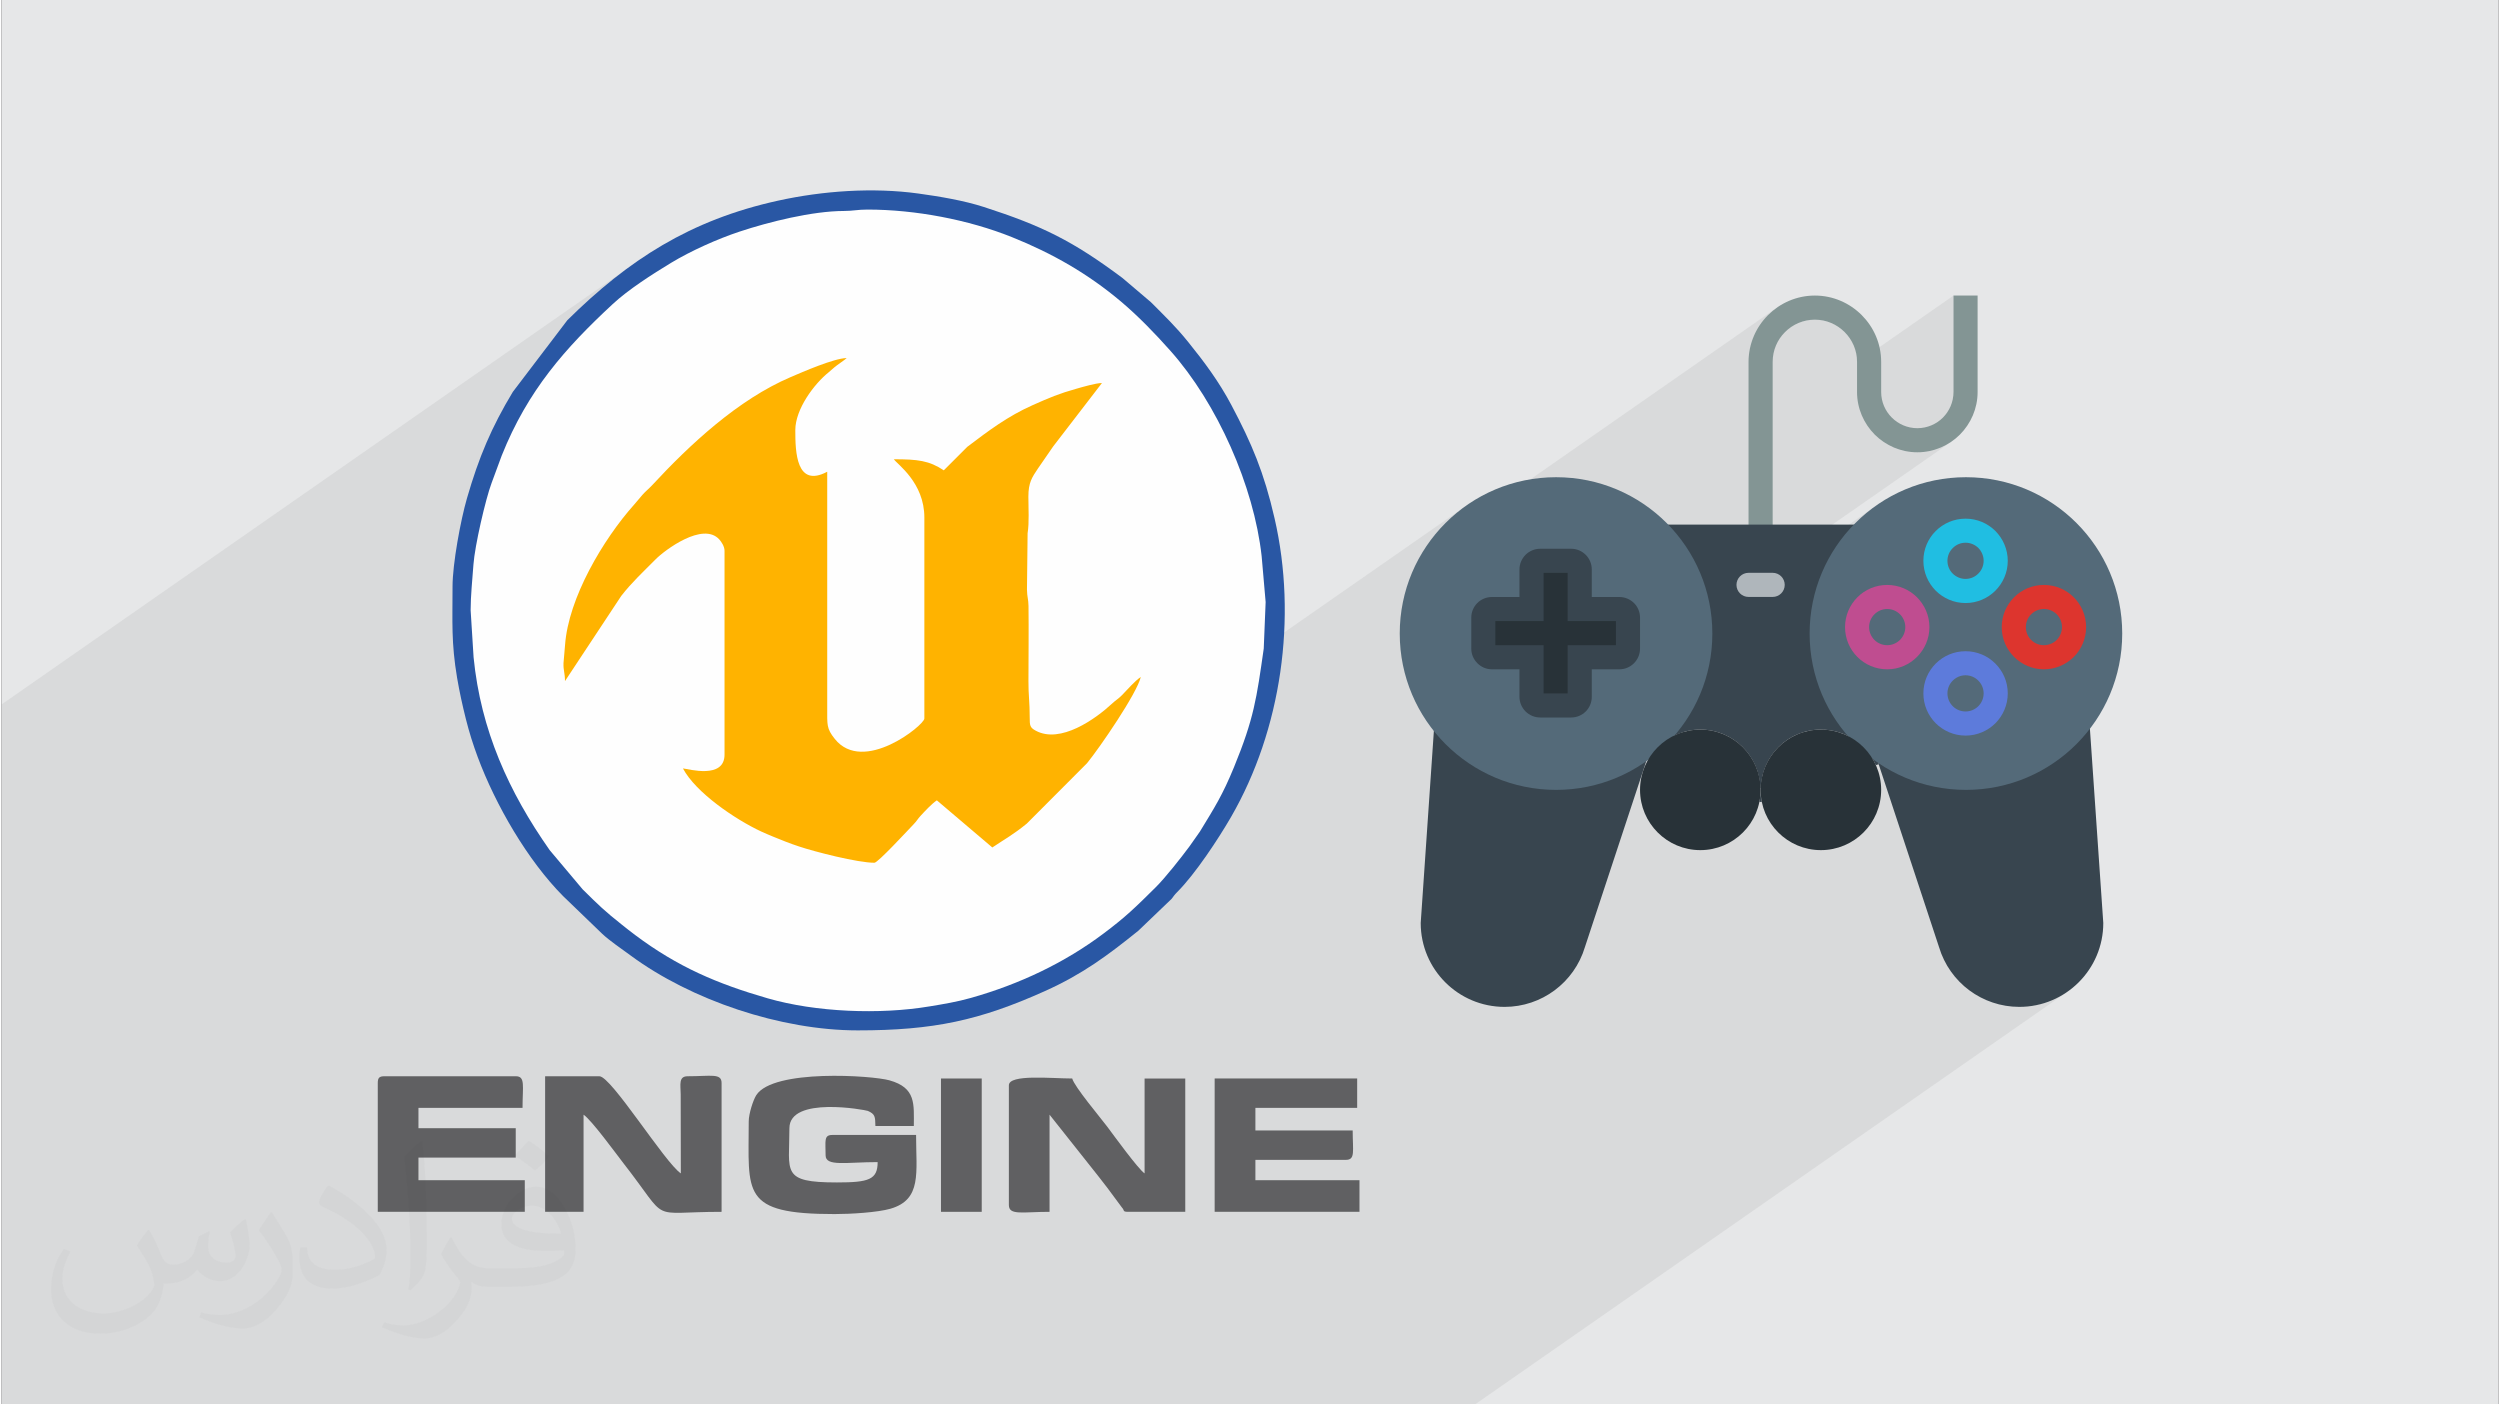 <?xml version="1.0" encoding="UTF-8"?>
<!DOCTYPE svg PUBLIC "-//W3C//DTD SVG 1.0//EN" "http://www.w3.org/TR/2001/REC-SVG-20010904/DTD/svg10.dtd">
<!-- Creator: CorelDRAW 2017 -->
<svg xmlns="http://www.w3.org/2000/svg" xml:space="preserve" width="356px" height="200px" version="1.0" shape-rendering="geometricPrecision" text-rendering="geometricPrecision" image-rendering="optimizeQuality" fill-rule="evenodd" clip-rule="evenodd"
viewBox="0 0 35600 20025"
 xmlns:xlink="http://www.w3.org/1999/xlink">
 <rect x="0" y="0" width="35600" height="20025" fill="#333333" stroke="none"/>
 <g id="Layer_x0020_1">
  <g id="_1724051300112">
   <path fill="#E6E7E8" d="M0 0l35600 0 0 20025 -35600 0 0 -20025z"/>
   <path fill="#373435" fill-opacity="0.078" d="M0 13417l0 5 0 56 0 711 0 261 0 345 0 24 0 44 0 171 0 2 0 271 0 104 0 7 0 106 0 425 0 14 0 102 0 479 0 65 0 1115 0 216 0 124 0 293 0 758 0 63 0 99 0 125 0 9 0 59 0 321 0 76 0 70 0 53 0 35 602 0 289 0 79 0 61 0 322 0 4 0 6 0 57 0 37 0 32 0 37 0 73 0 679 0 88 0 120 0 38 0 202 0 18 0 119 0 26 0 133 0 310 0 131 0 54 0 51 0 83 0 156 0 117 0 232 0 173 0 2 0 24 0 40 0 29 0 6 0 98 0 23 0 78 0 2 0 91 0 1 0 136 0 6 0 65 0 26 0 9 0 57 0 93 0 0 0 20 0 61 0 69 0 44 0 51 0 50 0 103 0 21 0 40 0 8 0 75 0 75 0 138 0 82 0 3 0 118 0 5 0 68 0 45 0 94 0 11 0 26 0 20 0 72 0 106 0 19 0 23 0 88 0 72 0 36 0 31 0 69 0 13 0 112 0 125 0 39 0 61 0 48 0 50 0 25 0 146 0 3 0 10 0 5 0 35 0 96 0 4 0 126 0 17 0 3 0 6 0 29 0 16 0 1 0 5 0 54 0 4 0 90 0 91 0 22 0 10 0 6 0 2 0 78 0 41 0 99 0 73 0 8 0 102 0 136 0 17 0 58 0 54 0 232 0 441 0 134 0 39 0 59 0 189 0 50 0 78 0 4 0 17 0 6 0 4 0 80 0 27 0 6 0 25 0 111 0 4 0 7 0 87 0 29 0 70 0 46 0 7 0 20 0 23 0 51 0 93 0 65 0 7 0 25 0 185 0 55 0 51 0 81 0 149 0 2 0 8 0 81 0 141 0 9 0 195 0 16 0 19 0 50 0 2 0 81 0 71 0 16 0 100 0 2 0 29 0 188 0 51 0 65 0 4 0 36 0 84 0 146 0 27 0 7 0 0 0 105 0 5 0 59 0 17 0 46 0 7 0 20 0 113 0 8 0 45 0 43 0 24 0 6 0 25 0 3 0 62 0 175 0 51 0 61 0 21 0 3 0 2 0 145 0 7 0 81 0 151 0 110 0 39 0 46 0 16 0 223 0 17 0 93 0 270 0 553 0 12 0 73 0 311 0 315 0 2134 0 2369 0 375 0 8432 -5874 -203 111 -225 69 -241 25 -194 -16 -186 -46 -174 -75 -159 -100 -142 -123 -121 -146 -98 -165 -71 -181 -399 -1209 2029 -1414 -183 112 -195 94 -205 75 -214 55 0 0 674 -470 106 -75 101 -82 95 -88 90 -93 83 -99 78 -105 71 -109 -1668 1162 -79 4 -228 -11 -221 -34 -214 -55 -79 -29 1073 -748 46 -35 43 -38 38 -43 35 -46 30 -50 26 -53 20 -55 4 -16 875 -609 46 -35 43 -38 39 -43 34 -46 30 -50 26 -53 20 -55 15 -57 9 -60 3 -62 -3 -61 -9 -60 -15 -57 -20 -56 -26 -52 -30 -50 -34 -46 -39 -43 -43 -39 -46 -35 -50 -30 -52 -25 -56 -20 -57 -15 -60 -9 -62 -3 -61 3 -60 9 -58 15 -55 20 -53 25 -49 31 -2627 1830 -39 -64 1104 -769 47 -35 42 -39 39 -43 35 -46 30 -50 25 -52 21 -55 4 -16 875 -609 46 -35 42 -38 39 -43 35 -47 30 -49 25 -53 21 -55 15 -58 9 -59 3 -62 -3 -61 -9 -60 -15 -57 -20 -56 -26 -52 -30 -50 -35 -46 -38 -43 -43 -39 -46 -35 -50 -30 -52 -25 -56 -20 -57 -15 -60 -9 -62 -3 -61 3 -60 9 -58 15 -55 20 -53 25 -49 30 -1876 1307 34 -221 55 -213 75 -205 94 -195 112 -183 128 -172 144 -158 158 -144 172 -128 -1436 1000 -7 -4 -33 -10 -34 -4 -137 0 2679 -1866 -70 44 -76 36 -78 29 -83 21 -85 14 -87 4 -87 -4 -85 -14 -83 -21 -14 -5 557 -388 39 -30 37 -33 33 -37 30 -40 26 -42 22 -45 17 -48 13 -49 8 -52 2 -52 0 -1375 -1375 958 0 -13 -3 -61 -9 -59 -15 -58 -21 -55 -25 -53 -30 -49 -35 -46 -39 -43 -43 -39 -46 -35 -50 -30 -52 -25 -55 -21 -58 -15 -59 -9 -61 -3 -62 3 -59 9 -58 15 -55 21 -53 25 -50 30 -605 422 1 -20 14 -93 24 -91 32 -87 40 -82 47 -78 55 -73 61 -67 68 -61 72 -55 -5096 3550 85 -139 129 -172 144 -158 158 -144 172 -128 -2921 2034 26 -635 -57 -655 -25 -189 -35 -193 -44 -195 -52 -196 -60 -198 -68 -197 -75 -196 -83 -194 -88 -191 -95 -187 -101 -183 -106 -177 -111 -170 -116 -163 -120 -155 -123 -145 -83 -92 -84 -92 -85 -90 -87 -89 -89 -87 -90 -86 -92 -83 -94 -82 -88 -73 -89 -70 -91 -69 -92 -66 -92 -64 -94 -61 -95 -60 -96 -58 -98 -56 -99 -53 -100 -53 -101 -50 -102 -49 -105 -47 -105 -45 -107 -44 -117 -46 -121 -42 -124 -41 -125 -37 -128 -35 -130 -33 -131 -29 -131 -27 -133 -23 -133 -21 -133 -18 -133 -14 -132 -12 -131 -8 -130 -5 -128 -2 -51 1 -44 3 -41 3 -38 3 -37 4 -38 3 -42 2 -45 1 -87 2 -90 5 -93 9 -95 11 -96 14 -98 16 -99 19 -99 20 -98 22 -97 23 -96 24 -94 25 -91 26 -89 26 -84 26 -81 26 -121 43 -126 47 -128 53 -128 56 -126 59 -122 62 -117 63 -110 63 -102 62 -107 68 -111 71 -111 75 -109 77 -1244 866 306 -402 164 -158 164 -151 165 -144 167 -137 170 -130 -8897 6198 0 142 0 189 0 24 0 235 0 32 0 710 0 214 0 140 0 1116 0 279 0 256 0 37z"/>
   <g>
    <path fill="#839594" fill-rule="nonzero" d="M24908 7652l0 -2493c0,-259 107,-496 278,-667 172,-171 408,-278 668,-278 260,0 496,107 667,278 171,171 278,407 278,667l0 430c0,142 58,271 151,364 94,94 223,152 365,152 142,0 271,-58 364,-151 93,-94 151,-223 151,-365l0 -1375 344 0 0 1375c0,236 -97,451 -252,607 -156,156 -371,253 -607,253 -236,0 -451,-97 -607,-252 -156,-157 -253,-372 -253,-608l0 -430c0,-165 -68,-315 -177,-424 -109,-109 -259,-177 -424,-177 -166,0 -317,68 -426,177 -109,108 -176,259 -176,424l0 2493 -344 0z"/>
    <path fill="#38454F" fill-rule="nonzero" d="M22203 11090c-747,0 -1398,-399 -1759,-994l-210 3064c0,660 535,1196 1196,1196 527,0 993,-346 1145,-852l958 -2903c-358,304 -823,489 -1330,489z"/>
    <path fill="#38454F" fill-rule="nonzero" d="M27997 11090c746,0 1398,-399 1758,-994l211 3064c0,660 -536,1196 -1197,1196 -528,0 -993,-346 -1145,-852l-958 -2903c359,304 823,489 1331,489z"/>
    <path fill="#38454F" fill-rule="nonzero" d="M25097 11434c-11,-56 -17,-113 -17,-172 0,59 -6,116 -17,172l34 0z"/>
    <path fill="#38454F" fill-rule="nonzero" d="M26765 10898l-99 -297c15,11 30,22 45,35 -470,-377 -772,-954 -772,-1603 0,-621 276,-1175 711,-1553l-3067 0c434,378 709,932 709,1553 0,620 -276,1173 -711,1550 25,16 38,44 38,73 154,-155 365,-254 601,-254 466,0 843,371 857,834 2,0 4,-1 6,-1 14,-462 391,-833 856,-833 350,0 650,209 784,509 13,-7 27,-11 42,-13z"/>
    <path fill="#546A79" fill-rule="nonzero" d="M24392 9033c0,1231 -997,2229 -2228,2229 -1231,0 -2229,-998 -2229,-2229 0,-1232 998,-2229 2229,-2229 1231,0 2228,997 2228,2229z"/>
    <path fill="#546A79" fill-rule="nonzero" d="M30236 9033c0,1231 -997,2229 -2228,2229 -1231,0 -2229,-998 -2229,-2229 0,-1232 998,-2229 2229,-2229 1231,0 2228,997 2228,2229z"/>
    <path fill="#283238" fill-rule="nonzero" d="M25080 11262c0,474 -385,859 -860,859 -474,0 -859,-385 -859,-859 0,-475 385,-860 859,-860 475,0 860,385 860,860z"/>
    <path fill="#283238" fill-rule="nonzero" d="M26799 11262c0,474 -385,859 -860,859 -474,0 -859,-385 -859,-859 0,-475 385,-860 859,-860 475,0 860,385 860,860z"/>
    <path fill="#AFB6BB" fill-rule="nonzero" d="M24908 8511c-95,0 -172,-77 -172,-172 0,-95 77,-172 172,-172l344 0c95,0 172,77 172,172 0,95 -77,172 -172,172l-344 0z"/>
    <path fill="#DD352E" fill-rule="nonzero" d="M29721 8941c0,166 -67,317 -176,426 -110,108 -260,176 -426,176 -165,0 -315,-68 -424,-176 -110,-110 -177,-260 -177,-426 0,-165 67,-316 176,-425 109,-109 259,-176 425,-176 167,0 317,67 426,176 109,109 176,260 176,425zm-419 183c46,-47 75,-112 75,-183 0,-71 -28,-136 -75,-183 -47,-46 -111,-75 -183,-75 -71,0 -135,29 -182,76 -47,46 -75,111 -75,182 0,72 28,136 75,183 46,46 111,75 182,75 72,0 137,-29 183,-75z"/>
    <path fill="#BF4D90" fill-rule="nonzero" d="M27487 8941c0,166 -68,316 -177,425 -108,109 -259,177 -425,177 -166,0 -317,-68 -425,-176 -109,-109 -176,-260 -176,-426 0,-165 67,-316 176,-425 108,-109 259,-176 425,-176 165,0 316,67 425,176 109,110 177,260 177,425zm-419 182c46,-46 75,-110 75,-182 0,-71 -29,-136 -75,-182 -47,-47 -112,-76 -183,-76 -71,0 -136,29 -182,76 -47,46 -76,111 -76,182 0,71 29,136 76,183 46,46 111,75 182,75 71,0 136,-29 183,-76z"/>
    <path fill="#283238" fill-rule="nonzero" d="M23066 8684l-565 0 0 -565c0,-68 -54,-123 -122,-123l-442 0c-68,0 -123,55 -123,123l0 565 -565 0c-68,0 -122,54 -122,122l0 442c0,68 55,123 122,123l565 0 0 565c0,68 55,122 123,122l442 0c68,0 122,-55 122,-122l0 -565 565 0c68,0 123,-55 123,-123l0 -442c0,-68 -55,-122 -123,-122z"/>
    <path fill="#38454F" fill-rule="nonzero" d="M23017 8855l-688 0 0 -687 -343 0 0 687 -688 0 0 344 688 0 0 687 343 0 0 -687 688 0 0 -344zm-344 -343l393 0c82,0 155,33 209,86 53,53 86,127 86,208l0 442c0,81 -33,155 -87,209 -53,53 -126,86 -208,86l-393 0 0 393c0,81 -33,155 -86,208 -53,53 -127,86 -208,86l-442 0c-80,0 -154,-33 -208,-86 -53,-54 -87,-127 -87,-208l0 -393 -393 0c-80,0 -154,-33 -207,-87 -54,-54 -87,-127 -87,-208l0 -442c0,-81 33,-155 86,-208 53,-53 127,-86 208,-86l393 0 0 -393c0,-82 34,-155 87,-209 54,-53 128,-86 208,-86l442 0c81,0 154,33 207,86 54,53 87,127 87,209l0 393z"/>
    <path fill="#5D7BDB" fill-rule="nonzero" d="M28604 9886c0,166 -68,317 -176,426 -109,108 -260,176 -426,176 -166,0 -316,-68 -425,-176 -109,-109 -176,-260 -176,-426 0,-165 67,-316 176,-425 109,-109 259,-176 425,-176 166,0 317,67 425,176 109,109 177,259 177,425zm-419 182c46,-46 75,-111 75,-182 0,-71 -29,-135 -76,-182 -46,-47 -111,-76 -182,-76 -71,0 -135,29 -182,76 -47,46 -76,111 -76,182 0,71 29,136 76,183 46,46 111,75 182,75 72,0 136,-29 183,-76z"/>
    <path fill="#20BEE2" fill-rule="nonzero" d="M28604 7996c0,166 -68,317 -177,426 -108,108 -259,176 -425,176 -166,0 -316,-68 -425,-176 -109,-110 -176,-261 -176,-426 0,-166 67,-317 176,-425 109,-109 259,-176 425,-176 166,0 317,67 426,176 108,109 176,260 176,425zm-420 182c47,-46 76,-111 76,-182 0,-71 -29,-136 -75,-183 -47,-46 -111,-75 -183,-75 -71,0 -136,29 -182,76 -47,46 -76,111 -76,182 0,72 29,136 75,182 48,47 112,76 183,76 71,0 136,-29 182,-76z"/>
    <path fill="#2957A4" d="M6430 8365c0,505 -20,794 65,1300 34,199 75,386 125,586 49,196 104,367 169,543 255,684 711,1473 1219,1984l554 534c105,100 284,220 404,309 867,641 2147,1070 3241,1070 1081,0 1737,-142 2666,-559 542,-243 903,-514 1334,-861l475 -455c35,-44 37,-54 80,-97 256,-255 590,-763 768,-1071 718,-1244 947,-2841 620,-4259 -149,-651 -325,-1066 -617,-1617 -175,-329 -378,-603 -611,-892 -181,-225 -338,-374 -535,-572l-406 -345c-706,-527 -1140,-742 -1976,-1012 -285,-92 -630,-150 -935,-192 -649,-89 -1362,-38 -1999,102 -1255,276 -2134,845 -3004,1704l-777 1022c-303,502 -485,931 -655,1520 -88,305 -205,928 -205,1258z"/>
    <path fill="#606062" d="M7750 17278l548 0 0 -1385c112,74 458,549 567,690 680,870 327,695 1401,695l0 -1837c0,-143 -151,-96 -484,-96 -131,0 -101,119 -99,256l2 1129c-227,-152 -992,-1385 -1161,-1385l-774 0 0 1933z"/>
    <path fill="#606062" d="M14362 15474l0 1707c0,152 198,97 580,97l0 -1385 556 701c96,117 173,221 269,343l206 278c45,46 1,63 98,63l806 0 0 -1901 -580 0 0 1353c-90,-60 -439,-541 -530,-663 -100,-133 -471,-573 -502,-690 -293,0 -903,-65 -903,97z"/>
    <path fill="#606062" d="M10653 15989c0,1024 -118,1321 1225,1321 229,0 610,-23 795,-76 452,-131 366,-515 366,-1052l-1193 0c-125,0 -97,83 -97,291 0,163 297,96 742,96 0,250 -126,290 -580,290 -802,0 -678,-145 -678,-773 0,-463 1084,-261 1118,-247 105,46 105,82 108,215l548 0c0,-310 35,-544 -348,-651 -244,-69 -1655,-165 -1898,211 -46,72 -108,267 -108,375z"/>
    <path fill="#606062" d="M5364 15441l0 1837 2096 0 0 -451 -1516 0 0 -322 1387 0 0 -419 -1387 0 0 -290 1484 0c0,-315 43,-451 -97,-451l-1871 0c-74,0 -96,22 -96,96z"/>
    <path fill="#606062" d="M17296 17278l2065 0 0 -451 -1484 0 0 -290 1290 0c138,0 97,-124 97,-419l-1387 0 0 -322 1451 0 0 -419 -2032 0 0 1901z"/>
    <path fill="#606062" d="M13394 17278l581 0 0 -1901 -581 0 0 1901z"/>
    <path fill="#FEFEFE" d="M6688 8701c0,-208 25,-439 40,-651 19,-268 173,-935 259,-1164l144 -390c372,-932 907,-1533 1580,-2158 225,-210 572,-431 834,-590 281,-170 661,-341 978,-446 417,-138 1035,-293 1487,-294 129,0 192,-20 336,-20 679,0 1441,144 2060,393 574,230 1086,523 1554,918 253,214 484,454 704,701 668,749 1192,1931 1302,2929l57 655 -27 663c-102,713 -139,996 -424,1691 -166,404 -273,568 -486,918l-147 209c-115,156 -349,453 -483,585 -289,287 -430,425 -744,660 -556,418 -1200,723 -1891,918 -197,56 -390,88 -591,121 -710,119 -1621,83 -2306,-115 -715,-206 -1282,-447 -1888,-901 -71,-53 -123,-94 -189,-147 -256,-203 -333,-280 -562,-506l-470 -559c-584,-832 -982,-1709 -1085,-2750l-42 -670z"/>
    <path fill="#FFB300" d="M8033 9711l802 -1214c153,-197 317,-347 489,-521 132,-134 677,-541 909,-285 32,35 75,101 75,162l0 2906c0,355 -516,204 -593,197 180,342 743,726 1117,900 125,57 229,97 349,145 64,26 121,44 190,68 223,75 835,232 1074,232 49,0 470,-456 559,-549 47,-48 54,-71 98,-119 64,-69 161,-174 233,-222l791 672c193,-129 301,-185 491,-340l859 -861c184,-225 713,-998 767,-1230 -87,58 -191,181 -271,262 -55,55 -86,68 -139,118 -234,218 -736,577 -1088,386 -83,-45 -86,-72 -86,-192 1,-200 -19,-321 -18,-515 1,-355 5,-714 1,-1068 -2,-110 -20,-126 -22,-236l9 -803c25,-161 11,-351 11,-523 0,-202 53,-276 135,-399 76,-111 143,-206 218,-316l696 -905c-84,0 -278,57 -356,79 -261,73 -392,130 -633,237 -355,158 -626,363 -930,593l-336 336c-208,-139 -372,-158 -712,-158 46,70 435,331 435,830l0 2867c0,92 -872,801 -1278,289 -118,-148 -107,-198 -107,-447l0 -3361c-443,235 -455,-283 -455,-593 0,-301 270,-661 478,-827 47,-38 66,-61 118,-99l104 -75c35,-27 13,-11 32,-27 -185,4 -635,202 -797,271 -752,321 -1440,963 -1977,1543 -48,51 -93,86 -139,138l-118 139c-440,493 -937,1331 -984,2002l-22 257c-4,103 21,137 21,256z"/>
   </g>
   <path fill="#373435" fill-opacity="0.031" d="M2102 17538c67,103 111,202 155,311 31,64 48,183 198,183 44,0 107,-14 163,-45 63,-33 111,-82 135,-159l61 -201 145 -72 10 10c-19,76 -24,148 -24,206 0,169 145,233 262,233 68,0 128,-33 128,-95 0,-81 -34,-216 -78,-338 68,-68 136,-136 214,-191l12 6c34,144 53,286 53,381 0,92 -41,195 -75,263 -70,132 -194,237 -344,237 -114,0 -240,-57 -327,-163l-5 0c-83,101 -209,194 -412,194l-63 0c-10,134 -39,229 -82,313 -122,237 -480,404 -817,404 -470,0 -705,-272 -705,-632 0,-223 72,-431 184,-577l92 37c-70,134 -116,261 -116,385 0,338 274,499 591,499 293,0 657,-188 722,-404 -24,-237 -114,-348 -250,-565 42,-72 95,-144 160,-220l13 0zm5414 -1273c99,62 196,136 290,221 -53,74 -118,142 -201,201 -94,-76 -189,-142 -286,-212 66,-74 131,-146 197,-210zm51 925c-160,0 -291,105 -291,183 0,167 320,219 702,217 -48,-196 -215,-400 -411,-400zm-359 894c208,0 390,-6 528,-41 155,-39 286,-118 286,-171 0,-15 0,-31 -5,-46 -87,9 -186,9 -274,9 -281,0 -496,-64 -581,-223 -22,-43 -36,-93 -36,-148 0,-153 65,-303 181,-406 97,-84 204,-138 313,-138 196,0 354,159 463,408 60,136 101,292 101,490 0,132 -36,243 -118,326 -153,148 -434,204 -865,204l-197 0 0 0 -51 0c-106,0 -184,-19 -244,-66l-10 0c2,24 5,49 5,72 0,97 -32,220 -97,319 -192,286 -400,410 -579,410 -182,0 -405,-70 -606,-161l36 -70c66,27 155,45 279,45 325,0 751,-313 804,-617 -12,-25 -33,-58 -65,-93 -94,-113 -155,-208 -211,-307 49,-95 92,-171 134,-239l16 -2c139,282 265,445 546,445l43 0 0 0 204 0zm-1406 299c24,-130 26,-276 26,-412l0 -202c0,-377 -48,-925 -87,-1281 68,-75 163,-161 238,-219l21 6c51,449 64,971 64,1450 0,126 -5,250 -17,340 -8,114 -73,200 -214,332l-31 -14zm-1447 -596c7,177 94,317 397,317 189,0 349,-49 526,-133 31,-15 48,-33 48,-50 0,-111 -84,-257 -228,-391 -138,-126 -322,-237 -494,-311 -58,-25 -77,-52 -77,-76 0,-52 68,-159 123,-235l20 -2c196,103 416,255 579,426 148,157 240,315 240,488 0,128 -39,250 -102,361 -216,109 -446,191 -674,191 -276,0 -465,-129 -465,-434 0,-33 0,-85 12,-151l95 0zm-500 -502l172 278c63,103 121,214 121,391l0 227c0,183 -117,379 -306,572 -147,132 -278,188 -399,188 -180,0 -386,-56 -623,-159l26 -70c76,21 163,37 270,37 341,-2 690,-251 850,-556 19,-35 27,-68 27,-91 0,-35 -20,-74 -34,-109 -87,-165 -184,-315 -291,-453 56,-88 111,-173 172,-257l15 2z"/>
  </g>
 </g>
</svg>
